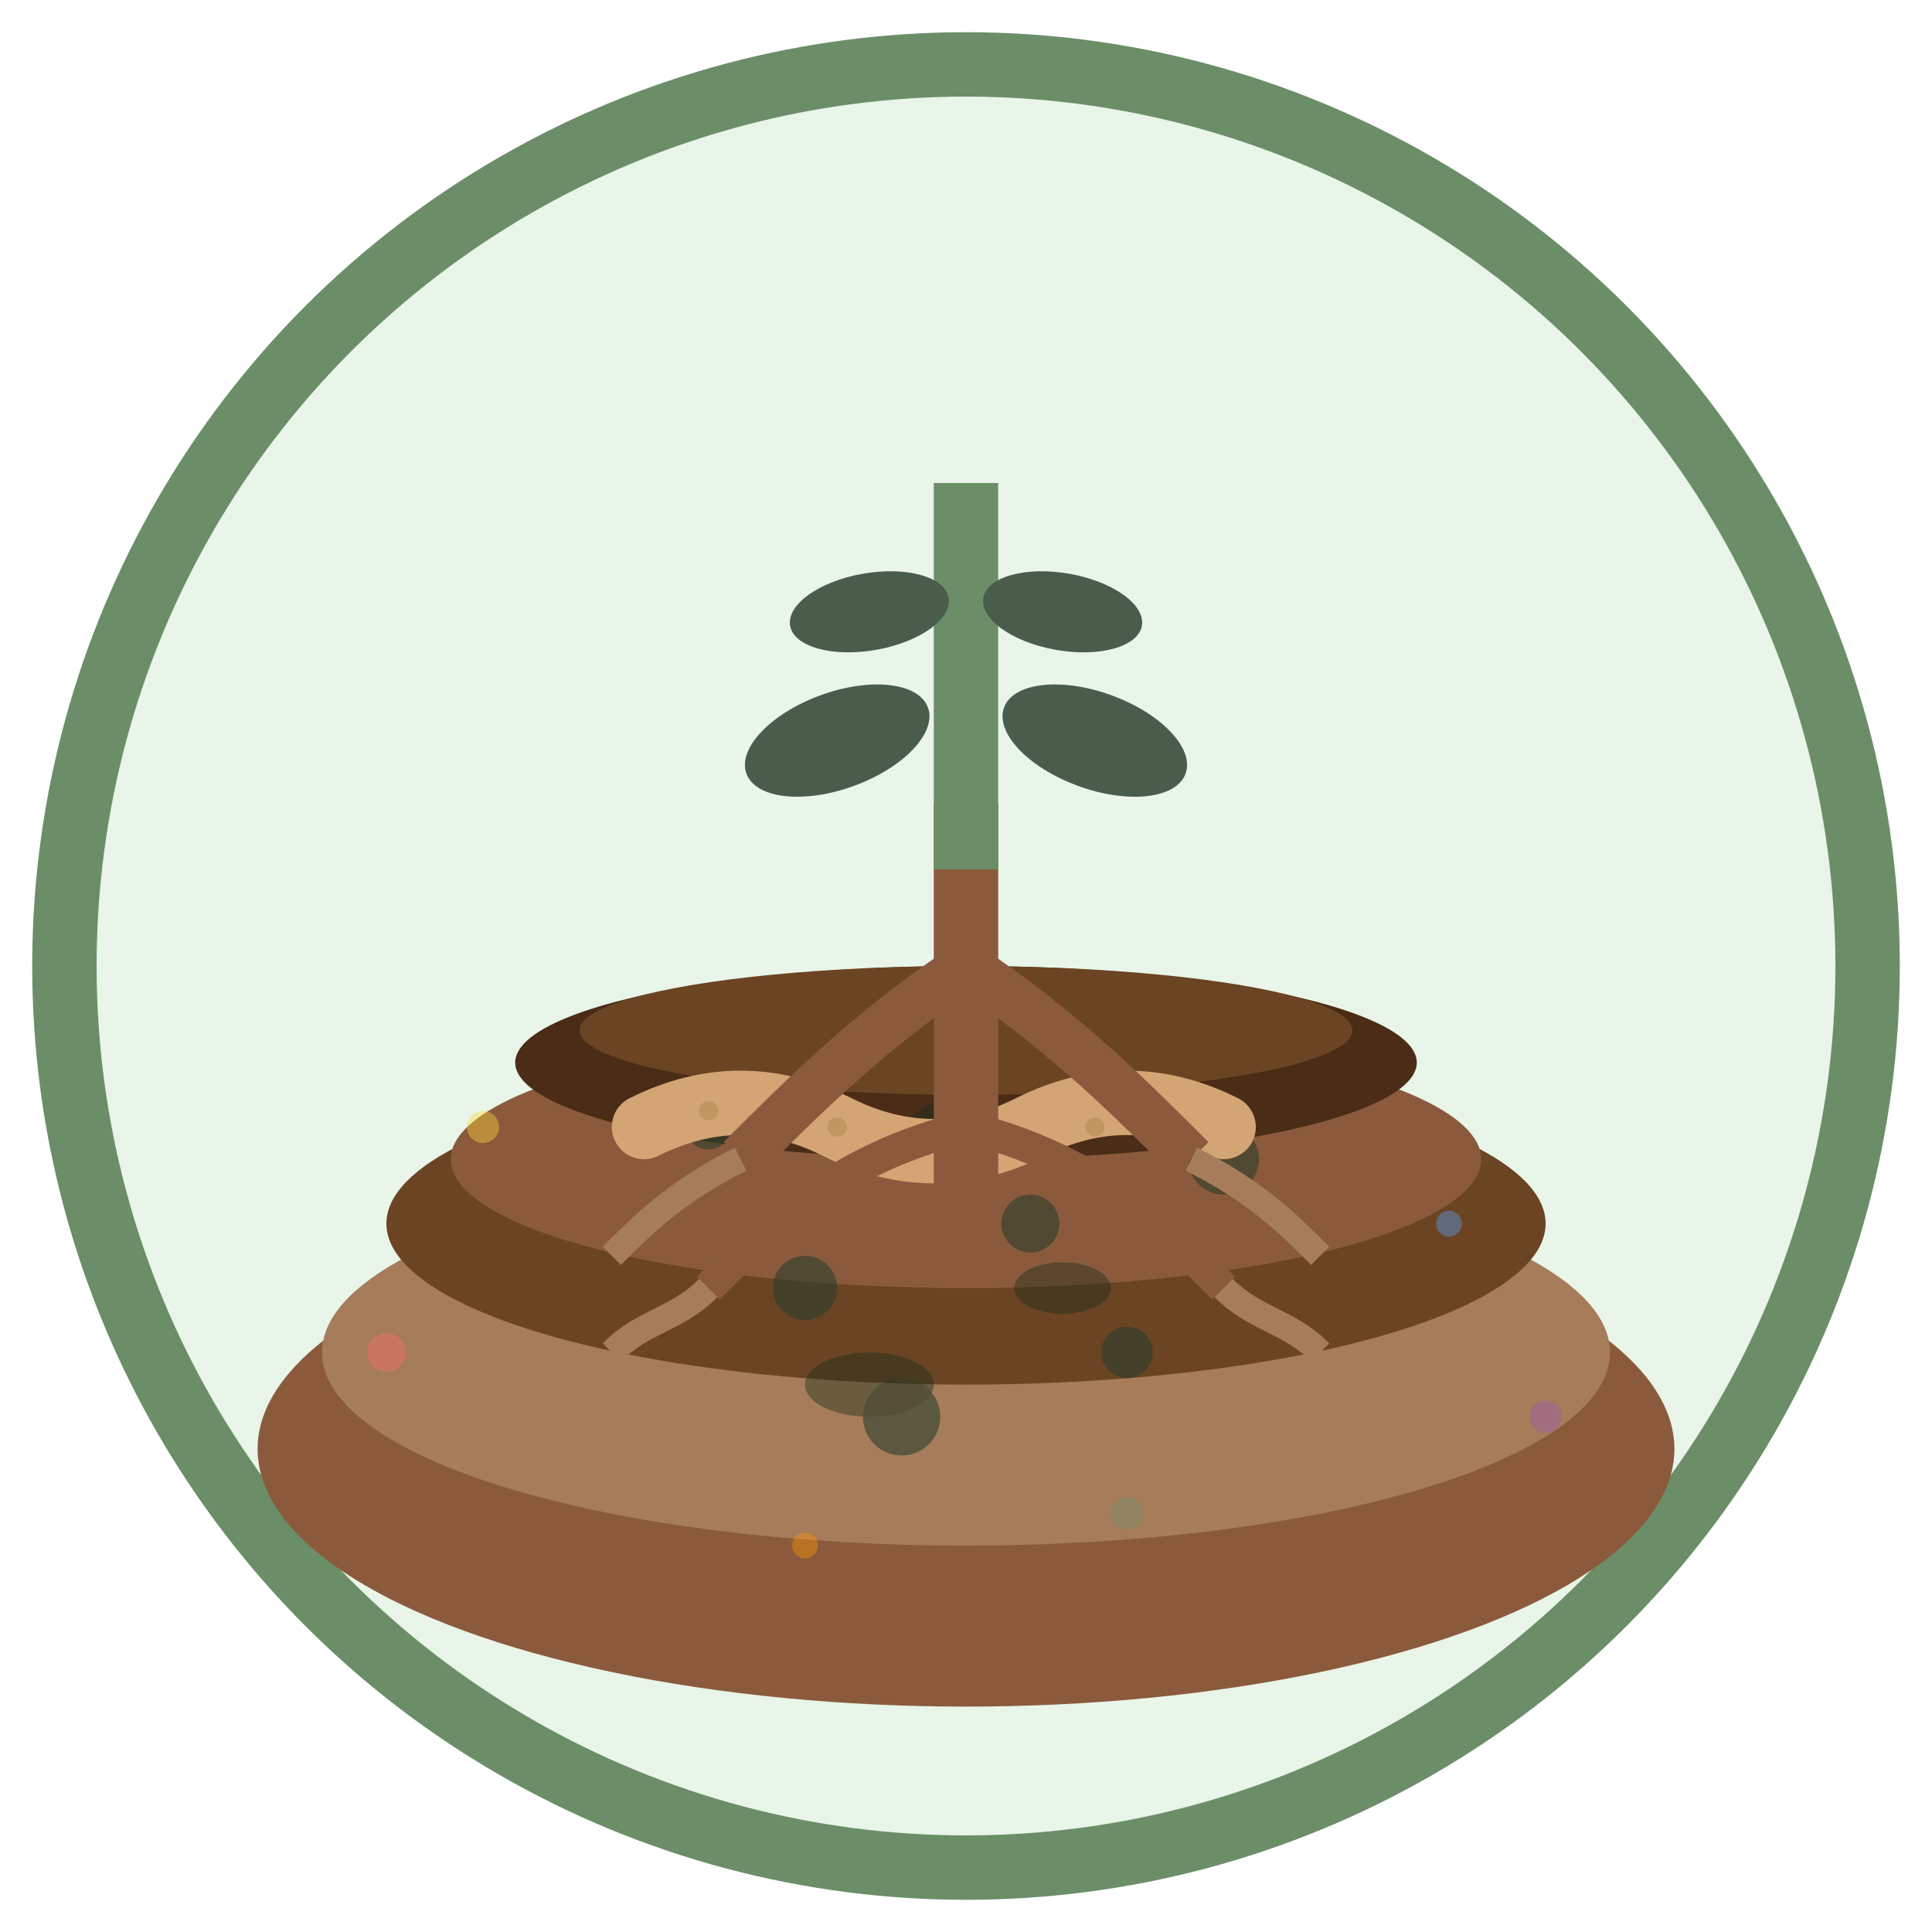<svg width="60" height="60" viewBox="0 0 60 60" fill="none" xmlns="http://www.w3.org/2000/svg">
  <!-- Background circle -->
  <circle cx="30" cy="30" r="28" fill="#e8f5e8" stroke="#6b8e68" stroke-width="2"/>
  
  <!-- Soil layers -->
  <!-- Top soil -->
  <ellipse cx="30" cy="45" rx="22" ry="8" fill="#8b5a3c"/>
  <ellipse cx="30" cy="42" rx="20" ry="6" fill="#a67c5a"/>
  
  <!-- Middle soil -->
  <ellipse cx="30" cy="38" rx="18" ry="5" fill="#6b4423"/>
  <ellipse cx="30" cy="36" rx="16" ry="4" fill="#8b5a3c"/>
  
  <!-- Deep soil -->
  <ellipse cx="30" cy="33" rx="14" ry="3" fill="#4a2c17"/>
  <ellipse cx="30" cy="32" rx="12" ry="2" fill="#6b4423"/>
  
  <!-- Soil particles/texture -->
  <g opacity="0.6">
    <!-- Small soil granules -->
    <circle cx="25" cy="40" r="1" fill="#2c3e2d"/>
    <circle cx="35" cy="42" r="0.8" fill="#2c3e2d"/>
    <circle cx="28" cy="44" r="1.2" fill="#2c3e2d"/>
    <circle cx="32" cy="38" r="0.9" fill="#2c3e2d"/>
    <circle cx="22" cy="35" r="0.7" fill="#2c3e2d"/>
    <circle cx="38" cy="36" r="1.1" fill="#2c3e2d"/>
    
    <!-- Organic matter -->
    <ellipse cx="27" cy="43" rx="2" ry="1" fill="#1a2e1c" opacity="0.7"/>
    <ellipse cx="33" cy="40" rx="1.5" ry="0.8" fill="#1a2e1c" opacity="0.7"/>
    <ellipse cx="30" cy="35" rx="1.8" ry="0.9" fill="#1a2e1c" opacity="0.7"/>
  </g>
  
  <!-- Earthworm -->
  <g transform="translate(20,30)">
    <path d="M0 5c2-1 4-1 6 0s4 1 6 0 4-1 6 0" stroke="#d4a574" stroke-width="2" fill="none" stroke-linecap="round"/>
    <!-- Worm segments -->
    <circle cx="2" cy="4.5" r="0.3" fill="#c29660"/>
    <circle cx="6" cy="5" r="0.3" fill="#c29660"/>
    <circle cx="10" cy="4.5" r="0.3" fill="#c29660"/>
    <circle cx="14" cy="5" r="0.3" fill="#c29660"/>
  </g>
  
  <!-- Root system -->
  <g transform="translate(30,25)">
    <!-- Main root -->
    <line x1="0" y1="0" x2="0" y2="15" stroke="#8b5a3c" stroke-width="2"/>
    <!-- Root branches -->
    <path d="M0 5c-3 2-5 4-7 6" stroke="#8b5a3c" stroke-width="1.5" fill="none"/>
    <path d="M0 5c3 2 5 4 7 6" stroke="#8b5a3c" stroke-width="1.5" fill="none"/>
    <path d="M0 10c-4 1-6 3-8 5" stroke="#8b5a3c" stroke-width="1" fill="none"/>
    <path d="M0 10c4 1 6 3 8 5" stroke="#8b5a3c" stroke-width="1" fill="none"/>
    <!-- Fine root hairs -->
    <path d="M-7 11c-2 1-3 2-4 3" stroke="#a67c5a" stroke-width="0.8" fill="none"/>
    <path d="M7 11c2 1 3 2 4 3" stroke="#a67c5a" stroke-width="0.8" fill="none"/>
    <path d="M-8 15c-1 1-2 1-3 2" stroke="#a67c5a" stroke-width="0.8" fill="none"/>
    <path d="M8 15c1 1 2 1 3 2" stroke="#a67c5a" stroke-width="0.8" fill="none"/>
  </g>
  
  <!-- Plant sprout emerging -->
  <g transform="translate(30,15)">
    <!-- Stem -->
    <rect x="-1" y="0" width="2" height="12" fill="#6b8e68"/>
    <!-- First leaves -->
    <ellipse cx="-4" cy="8" rx="3" ry="1.5" fill="#4a5d4c" transform="rotate(-20 -4 8)"/>
    <ellipse cx="4" cy="8" rx="3" ry="1.5" fill="#4a5d4c" transform="rotate(20 4 8)"/>
    <!-- Second set of leaves -->
    <ellipse cx="-3" cy="4" rx="2.5" ry="1.2" fill="#4a5d4c" transform="rotate(-10 -3 4)"/>
    <ellipse cx="3" cy="4" rx="2.5" ry="1.2" fill="#4a5d4c" transform="rotate(10 3 4)"/>
  </g>
  
  <!-- Nutrients/minerals -->
  <g opacity="0.4">
    <circle cx="15" cy="35" r="0.5" fill="#ffd93d"/>
    <circle cx="45" cy="38" r="0.4" fill="#54a0ff"/>
    <circle cx="12" cy="42" r="0.6" fill="#ff6b6b"/>
    <circle cx="48" cy="44" r="0.5" fill="#9b59b6"/>
    <circle cx="25" cy="48" r="0.4" fill="#ff9500"/>
    <circle cx="35" cy="47" r="0.5" fill="#6b8e68"/>
  </g>
</svg>
